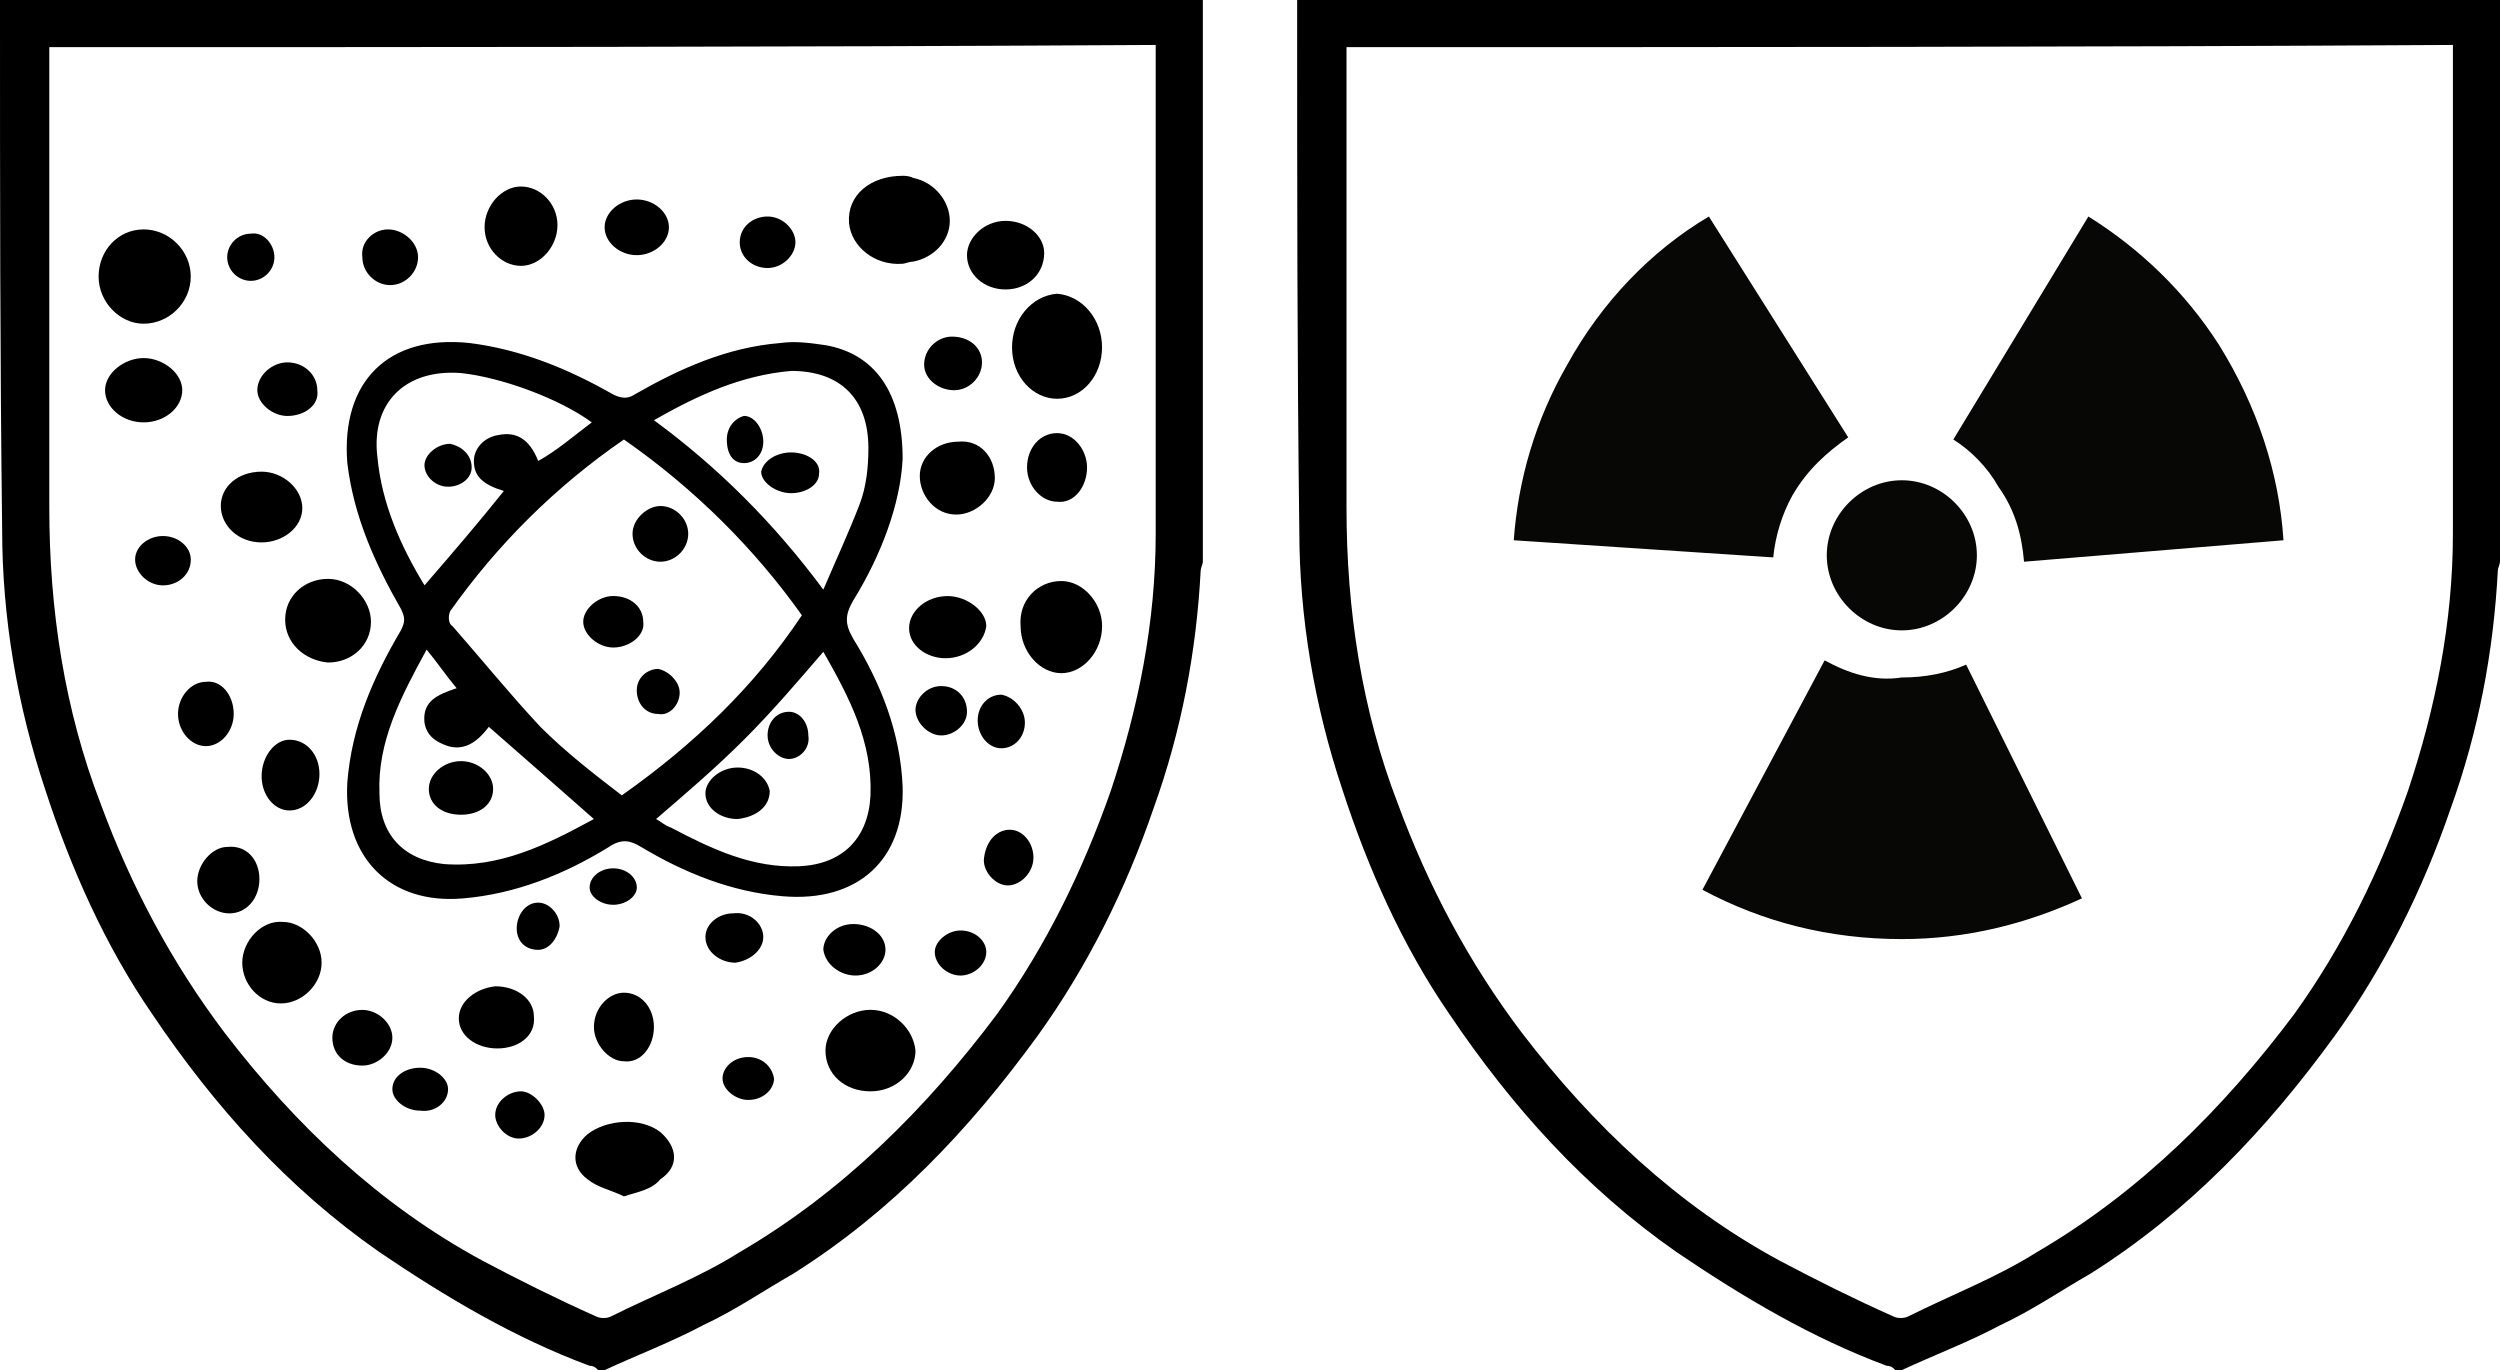 <?xml version="1.0" encoding="utf-8"?>
<!-- Generator: Adobe Illustrator 27.0.0, SVG Export Plug-In . SVG Version: 6.00 Build 0)  -->
<!DOCTYPE svg PUBLIC "-//W3C//DTD SVG 1.1//EN" "http://www.w3.org/Graphics/SVG/1.1/DTD/svg11.dtd">
<svg version="1.1" id="Camada_1" xmlns="http://www.w3.org/2000/svg" xmlns:xlink="http://www.w3.org/1999/xlink" x="0px" y="0px"
	 width="46.5px" height="25.484px" viewBox="0 0 46.5 25.484" style="enable-background:new 0 0 46.5 25.484;" xml:space="preserve"
	>
<g>
	<g>
		<path d="M22.373,0c0,3.47,0,6.979,0,10.449c0,0.04-0.04,0.12-0.04,0.16c-0.08,1.515-0.359,2.991-0.877,4.427
			c-0.518,1.515-1.236,2.951-2.154,4.227c-1.276,1.755-2.712,3.27-4.546,4.427c-0.558,0.319-1.077,0.678-1.675,0.957
			c-0.598,0.319-1.236,0.558-1.834,0.837c-0.04,0-0.08,0-0.12,0c-0.04-0.04-0.08-0.08-0.16-0.08
			c-1.396-0.518-2.672-1.276-3.908-2.114c-1.715-1.196-3.071-2.712-4.227-4.427c-0.877-1.276-1.515-2.712-1.994-4.187
			C0.32,13.121,0.04,11.486,0.04,9.85C0,6.66,0,3.469,0,0.239C0,0.159,0,0.079,0,0c0.12,0,0.199,0,0.279,0
			c7.258,0,14.477,0,21.735,0C22.133,0,22.253,0,22.373,0z M0.917,0.877c0,0.08,0,0.16,0,0.199c0,2.792,0,5.583,0,8.375
			c0,1.874,0.279,3.749,0.957,5.503c0.558,1.515,1.316,2.951,2.313,4.267c1.316,1.715,2.871,3.19,4.786,4.227
			c0.678,0.359,1.396,0.718,2.114,1.037c0.08,0.04,0.199,0.04,0.279,0c0.798-0.399,1.635-0.718,2.393-1.196
			c1.914-1.117,3.47-2.672,4.786-4.427c0.917-1.276,1.595-2.672,2.114-4.148c0.518-1.555,0.837-3.151,0.837-4.786
			c0-2.951,0-5.902,0-8.853c0-0.08,0-0.16,0-0.239C14.596,0.877,7.776,0.877,0.917,0.877z"/>
	</g>
	<g>
		<g>
			<path style="fill-rule:evenodd;clip-rule:evenodd;" d="M16.789,8.534c-0.04,0.837-0.399,1.795-0.917,2.632c-0.16,0.279-0.16,0.439,0,0.718
				c0.518,0.837,0.877,1.755,0.917,2.752c0.04,1.356-0.837,2.154-2.233,2.034c-0.957-0.08-1.834-0.439-2.632-0.917
				c-0.199-0.12-0.359-0.16-0.598,0c-0.837,0.518-1.755,0.877-2.712,0.957c-1.356,0.12-2.233-0.758-2.154-2.154
				c0.08-1.037,0.479-1.954,0.997-2.832c0.08-0.16,0.08-0.239,0-0.399C6.978,10.488,6.58,9.61,6.46,8.613
				C6.34,7.098,7.218,6.22,8.733,6.38c0.957,0.12,1.834,0.479,2.672,0.957c0.16,0.08,0.279,0.08,0.399,0
				c0.837-0.479,1.715-0.877,2.712-0.957c0.279-0.04,0.558,0,0.837,0.04C16.271,6.58,16.789,7.298,16.789,8.534z M11.605,8.175
				c-1.276,0.877-2.353,1.954-3.23,3.19c-0.04,0.08-0.04,0.239,0.04,0.279c0.558,0.638,1.077,1.276,1.635,1.874
				c0.479,0.479,0.997,0.877,1.515,1.276c1.356-0.957,2.473-2.034,3.35-3.35C14.038,10.209,12.921,9.092,11.605,8.175z
				 M12.163,7.816c1.196,0.877,2.233,1.914,3.151,3.151c0.239-0.558,0.479-1.077,0.678-1.595c0.12-0.319,0.16-0.678,0.16-1.037
				c0-0.917-0.518-1.436-1.436-1.436C13.798,6.979,13.001,7.338,12.163,7.816z M15.314,12.123c-0.479,0.558-0.957,1.117-1.476,1.635
				c-0.518,0.518-1.077,0.997-1.635,1.476c0.08,0.04,0.16,0.12,0.279,0.16c0.758,0.399,1.515,0.758,2.393,0.718
				c0.798-0.04,1.276-0.518,1.316-1.316C16.231,13.798,15.792,12.961,15.314,12.123z M11.007,7.856
				c-0.598-0.439-1.675-0.837-2.433-0.917c-1.037-0.08-1.675,0.558-1.555,1.555c0.08,0.877,0.439,1.675,0.877,2.393
				c0.518-0.598,0.997-1.157,1.476-1.755c-0.399-0.12-0.558-0.279-0.558-0.558c0-0.239,0.199-0.439,0.439-0.479
				c0.359-0.08,0.598,0.08,0.758,0.479C10.369,8.375,10.688,8.095,11.007,7.856z M9.092,13.519
				c-0.239,0.319-0.479,0.439-0.758,0.359c-0.239-0.08-0.399-0.199-0.439-0.439c-0.04-0.399,0.239-0.518,0.598-0.638
				c-0.199-0.239-0.359-0.479-0.558-0.718c-0.479,0.877-0.917,1.715-0.877,2.672c0,0.758,0.439,1.236,1.196,1.316
				c1.037,0.08,1.914-0.359,2.792-0.837C10.369,14.636,9.731,14.078,9.092,13.519z"/>
			<path style="fill-rule:evenodd;clip-rule:evenodd;" d="M20.498,6.46c0,0.518-0.359,0.957-0.837,0.957c-0.439,0-0.837-0.399-0.837-0.957
				c0-0.518,0.359-0.957,0.837-0.997C20.139,5.503,20.498,5.942,20.498,6.46z"/>
			<path style="fill-rule:evenodd;clip-rule:evenodd;" d="M16.789,3.27c0.04,0,0.12,0,0.199,0.04c0.399,0.08,0.678,0.439,0.678,0.798s-0.279,0.678-0.678,0.758
				c-0.08,0-0.16,0.04-0.199,0.04c-0.518,0.04-0.957-0.319-0.997-0.758C15.752,3.629,16.191,3.27,16.789,3.27z"/>
			<path style="fill-rule:evenodd;clip-rule:evenodd;" d="M1.834,5.144c0-0.479,0.359-0.877,0.837-0.877s0.877,0.399,0.877,0.877c0,0.479-0.399,0.877-0.877,0.877
				C2.233,6.022,1.834,5.623,1.834,5.144z"/>
			<path style="fill-rule:evenodd;clip-rule:evenodd;" d="M19.741,10.807c0.399,0,0.758,0.399,0.758,0.837c0,0.479-0.359,0.877-0.758,0.877
				c-0.399,0-0.758-0.399-0.758-0.877C18.943,11.166,19.302,10.807,19.741,10.807z"/>
			<path style="fill-rule:evenodd;clip-rule:evenodd;" d="M16.191,20.299c-0.479,0-0.837-0.319-0.837-0.758c0-0.399,0.399-0.758,0.837-0.758
				c0.439,0,0.798,0.359,0.837,0.758C17.029,19.94,16.67,20.299,16.191,20.299z"/>
			<path style="fill-rule:evenodd;clip-rule:evenodd;" d="M5.304,11.525c0-0.439,0.359-0.758,0.798-0.758S6.9,11.166,6.9,11.565c0,0.439-0.359,0.758-0.798,0.758
				C5.663,12.283,5.304,11.964,5.304,11.525z"/>
			<path style="fill-rule:evenodd;clip-rule:evenodd;" d="M11.605,22.253c-0.239-0.12-0.479-0.16-0.678-0.319c-0.319-0.239-0.279-0.598,0-0.837
				c0.359-0.279,0.997-0.319,1.356-0.04c0.319,0.279,0.359,0.638,0,0.877C12.123,22.133,11.844,22.173,11.605,22.253z"/>
			<path style="fill-rule:evenodd;clip-rule:evenodd;" d="M5.982,17.906c0,0.399-0.359,0.758-0.758,0.758s-0.718-0.359-0.718-0.758s0.359-0.798,0.758-0.758
				C5.623,17.148,5.982,17.507,5.982,17.906z"/>
			<path style="fill-rule:evenodd;clip-rule:evenodd;" d="M10.369,4.187c0,0.399-0.319,0.758-0.678,0.758S9.013,4.626,9.013,4.227s0.319-0.758,0.678-0.758
				S10.369,3.788,10.369,4.187z"/>
			<path style="fill-rule:evenodd;clip-rule:evenodd;" d="M4.865,10.089c-0.439,0-0.758-0.319-0.758-0.678s0.319-0.638,0.758-0.638c0.399,0,0.758,0.319,0.758,0.678
				C5.623,9.81,5.264,10.089,4.865,10.089z"/>
			<path style="fill-rule:evenodd;clip-rule:evenodd;" d="M18.504,8.893c0,0.359-0.359,0.678-0.718,0.678c-0.399,0-0.678-0.359-0.678-0.718s0.319-0.638,0.718-0.638
				C18.225,8.175,18.504,8.494,18.504,8.893z"/>
			<path style="fill-rule:evenodd;clip-rule:evenodd;" d="M18.704,5.384c-0.399,0-0.718-0.279-0.718-0.638c0-0.319,0.319-0.638,0.718-0.638
				c0.399,0,0.718,0.279,0.718,0.598C19.421,5.104,19.102,5.384,18.704,5.384z"/>
			<path style="fill-rule:evenodd;clip-rule:evenodd;" d="M2.672,7.856c-0.399,0-0.718-0.279-0.718-0.598S2.313,6.66,2.672,6.66S3.39,6.939,3.39,7.258
				C3.39,7.577,3.071,7.856,2.672,7.856z"/>
			<path style="fill-rule:evenodd;clip-rule:evenodd;" d="M9.252,19.501c-0.399,0-0.718-0.239-0.718-0.558s0.319-0.558,0.678-0.598c0.399,0,0.718,0.239,0.718,0.558
				C9.97,19.262,9.651,19.501,9.252,19.501z"/>
			<path style="fill-rule:evenodd;clip-rule:evenodd;" d="M17.587,12.243c-0.359,0-0.678-0.239-0.678-0.558s0.319-0.598,0.718-0.598
				c0.359,0,0.718,0.279,0.718,0.558C18.305,11.964,17.986,12.243,17.587,12.243z"/>
			<path style="fill-rule:evenodd;clip-rule:evenodd;" d="M4.825,16.351c0,0.359-0.239,0.638-0.558,0.638c-0.319,0-0.598-0.279-0.598-0.598s0.279-0.638,0.558-0.638
				C4.586,15.713,4.825,15.992,4.825,16.351z"/>
			<path style="fill-rule:evenodd;clip-rule:evenodd;" d="M20.219,8.694c0,0.359-0.239,0.678-0.558,0.638c-0.279,0-0.558-0.279-0.558-0.638s0.239-0.638,0.558-0.638
				S20.219,8.375,20.219,8.694z"/>
			<path style="fill-rule:evenodd;clip-rule:evenodd;" d="M12.163,19.102c0,0.359-0.239,0.678-0.558,0.638c-0.279,0-0.558-0.319-0.558-0.638
				c0-0.359,0.279-0.638,0.558-0.638C11.924,18.464,12.163,18.744,12.163,19.102z"/>
			<path style="fill-rule:evenodd;clip-rule:evenodd;" d="M5.942,14.397c0,0.359-0.239,0.678-0.558,0.678c-0.279,0-0.518-0.279-0.518-0.638s0.239-0.678,0.518-0.678
				C5.703,13.758,5.942,14.038,5.942,14.397z"/>
			<path style="fill-rule:evenodd;clip-rule:evenodd;" d="M11.844,4.746c-0.319,0-0.598-0.239-0.598-0.518s0.279-0.518,0.598-0.518s0.598,0.239,0.598,0.518
				C12.442,4.506,12.163,4.746,11.844,4.746z"/>
			<path style="fill-rule:evenodd;clip-rule:evenodd;" d="M4.347,13.28c0,0.319-0.239,0.598-0.518,0.598c-0.279,0-0.518-0.279-0.518-0.598s0.239-0.598,0.518-0.598
				C4.107,12.642,4.347,12.921,4.347,13.28z"/>
			<path style="fill-rule:evenodd;clip-rule:evenodd;" d="M6.74,19.82c-0.319,0-0.558-0.199-0.558-0.518c0-0.279,0.239-0.518,0.558-0.518
				c0.279,0,0.558,0.239,0.558,0.518S7.019,19.82,6.74,19.82z"/>
			<path style="fill-rule:evenodd;clip-rule:evenodd;" d="M5.344,7.737c-0.279,0-0.558-0.239-0.558-0.479c0-0.279,0.279-0.518,0.558-0.518
				c0.319,0,0.558,0.239,0.558,0.518C5.942,7.537,5.663,7.737,5.344,7.737z"/>
			<path style="fill-rule:evenodd;clip-rule:evenodd;" d="M7.218,4.267c0.279,0,0.558,0.239,0.558,0.518S7.537,5.303,7.258,5.303c-0.279,0-0.518-0.239-0.518-0.518
				C6.7,4.506,6.939,4.267,7.218,4.267z"/>
			<path style="fill-rule:evenodd;clip-rule:evenodd;" d="M17.747,7.258c-0.279,0-0.558-0.199-0.558-0.479s0.239-0.518,0.518-0.518c0.319,0,0.558,0.199,0.558,0.479
				S18.026,7.258,17.747,7.258z"/>
			<path style="fill-rule:evenodd;clip-rule:evenodd;" d="M15.912,18.145c-0.279,0-0.558-0.199-0.598-0.479c0-0.239,0.239-0.479,0.558-0.479
				c0.319,0,0.598,0.199,0.598,0.479C16.47,17.906,16.231,18.145,15.912,18.145z"/>
			<path style="fill-rule:evenodd;clip-rule:evenodd;" d="M3.031,9.97c0.279,0,0.518,0.199,0.518,0.439c0,0.279-0.239,0.479-0.518,0.479s-0.518-0.239-0.518-0.479
				C2.512,10.169,2.751,9.97,3.031,9.97z"/>
			<path style="fill-rule:evenodd;clip-rule:evenodd;" d="M14.197,17.427c0,0.239-0.239,0.439-0.518,0.479c-0.279,0-0.558-0.199-0.558-0.479
				c0-0.239,0.239-0.439,0.518-0.439C13.958,16.949,14.197,17.188,14.197,17.427z"/>
			<path style="fill-rule:evenodd;clip-rule:evenodd;" d="M14.277,4.985c-0.279,0-0.518-0.199-0.518-0.479s0.239-0.479,0.518-0.479s0.518,0.239,0.518,0.479
				S14.556,4.985,14.277,4.985z"/>
			<path style="fill-rule:evenodd;clip-rule:evenodd;" d="M18.783,15.433c0.239,0,0.439,0.239,0.439,0.518c0,0.279-0.239,0.518-0.479,0.518
				c-0.239,0-0.479-0.279-0.439-0.518C18.345,15.633,18.544,15.433,18.783,15.433z"/>
			<path style="fill-rule:evenodd;clip-rule:evenodd;" d="M17.507,12.761c0.279,0,0.479,0.199,0.479,0.479c0,0.239-0.239,0.439-0.479,0.439
				c-0.24,0-0.479-0.239-0.479-0.479C17.029,13.001,17.228,12.761,17.507,12.761z"/>
			<path style="fill-rule:evenodd;clip-rule:evenodd;" d="M19.063,13.439c0,0.279-0.199,0.479-0.439,0.479c-0.239,0-0.439-0.239-0.439-0.518
				s0.199-0.479,0.439-0.479C18.863,12.961,19.063,13.2,19.063,13.439z"/>
			<path style="fill-rule:evenodd;clip-rule:evenodd;" d="M7.816,20.658c-0.279,0-0.518-0.199-0.518-0.399c0-0.239,0.239-0.399,0.518-0.399
				c0.279,0,0.518,0.199,0.518,0.399C8.335,20.498,8.095,20.698,7.816,20.658z"/>
			<path style="fill-rule:evenodd;clip-rule:evenodd;" d="M10.129,20.738c0,0.239-0.239,0.439-0.479,0.439c-0.239,0-0.439-0.239-0.439-0.439
				c0-0.239,0.239-0.439,0.479-0.439C9.89,20.299,10.129,20.538,10.129,20.738z"/>
			<path style="fill-rule:evenodd;clip-rule:evenodd;" d="M17.866,18.145c-0.239,0-0.479-0.199-0.479-0.439c0-0.199,0.239-0.399,0.479-0.399
				c0.279,0,0.479,0.199,0.479,0.399C18.345,17.946,18.105,18.145,17.866,18.145z"/>
			<path style="fill-rule:evenodd;clip-rule:evenodd;" d="M5.104,4.785c0,0.239-0.199,0.439-0.439,0.439c-0.239,0-0.439-0.199-0.439-0.439
				c0-0.239,0.199-0.439,0.439-0.439C4.905,4.307,5.104,4.546,5.104,4.785z"/>
			<path style="fill-rule:evenodd;clip-rule:evenodd;" d="M14.397,20.06c0,0.199-0.199,0.399-0.479,0.399c-0.239,0-0.479-0.199-0.479-0.399s0.199-0.399,0.479-0.399
				C14.157,19.661,14.357,19.82,14.397,20.06z"/>
			<path style="fill-rule:evenodd;clip-rule:evenodd;" d="M10.01,17.667c-0.239,0-0.399-0.16-0.399-0.399s0.16-0.479,0.399-0.479c0.199,0,0.399,0.199,0.399,0.439
				C10.369,17.467,10.209,17.667,10.01,17.667z"/>
			<path style="fill-rule:evenodd;clip-rule:evenodd;" d="M11.406,16.829c-0.239,0-0.439-0.16-0.439-0.319c0-0.199,0.199-0.359,0.439-0.359s0.439,0.16,0.439,0.359
				C11.844,16.67,11.645,16.829,11.406,16.829z"/>
			<path style="fill-rule:evenodd;clip-rule:evenodd;" d="M11.406,12.044c-0.279,0-0.558-0.239-0.558-0.479c0-0.239,0.279-0.479,0.558-0.479
				c0.319,0,0.558,0.199,0.558,0.479C12.004,11.804,11.725,12.044,11.406,12.044z"/>
			<path style="fill-rule:evenodd;clip-rule:evenodd;" d="M12.283,9.412c0.279,0,0.518,0.239,0.518,0.518s-0.239,0.518-0.518,0.518s-0.518-0.239-0.518-0.518
				C11.764,9.651,12.044,9.412,12.283,9.412z"/>
			<path style="fill-rule:evenodd;clip-rule:evenodd;" d="M12.642,12.881c0,0.239-0.199,0.439-0.399,0.399c-0.239,0-0.399-0.199-0.399-0.439
				s0.199-0.399,0.399-0.399C12.442,12.482,12.642,12.682,12.642,12.881z"/>
			<path style="fill-rule:evenodd;clip-rule:evenodd;" d="M14.716,8.415c0.279,0,0.558,0.16,0.518,0.399c0,0.199-0.239,0.359-0.518,0.359s-0.558-0.199-0.558-0.399
				C14.197,8.574,14.436,8.415,14.716,8.415z"/>
			<path style="fill-rule:evenodd;clip-rule:evenodd;" d="M13.519,8.175c0-0.239,0.16-0.399,0.319-0.439c0.199,0,0.359,0.239,0.359,0.479s-0.16,0.399-0.359,0.399
				S13.519,8.454,13.519,8.175z"/>
			<path style="fill-rule:evenodd;clip-rule:evenodd;" d="M13.719,15.234c-0.319,0-0.598-0.199-0.598-0.479c0-0.239,0.279-0.479,0.598-0.479
				s0.558,0.199,0.598,0.439C14.317,14.995,14.078,15.194,13.719,15.234z"/>
			<path style="fill-rule:evenodd;clip-rule:evenodd;" d="M14.676,14.117c-0.199,0-0.399-0.199-0.399-0.439s0.16-0.439,0.399-0.439c0.199,0,0.359,0.199,0.359,0.439
				C15.075,13.918,14.875,14.117,14.676,14.117z"/>
			<path style="fill-rule:evenodd;clip-rule:evenodd;" d="M8.773,8.694c0,0.199-0.199,0.359-0.439,0.359S7.895,8.854,7.895,8.654s0.239-0.399,0.479-0.399
				C8.574,8.295,8.773,8.454,8.773,8.694z"/>
			<path style="fill-rule:evenodd;clip-rule:evenodd;" d="M8.574,15.154c-0.359,0-0.598-0.199-0.598-0.479c0-0.279,0.279-0.518,0.598-0.518
				c0.319,0,0.598,0.239,0.598,0.518C9.172,14.955,8.933,15.154,8.574,15.154z"/>
		</g>
	</g>
	<g>
		<g>
			<path d="M46.5,0c0,3.47,0,6.979,0,10.449c0,0.04-0.04,0.12-0.04,0.16c-0.08,1.515-0.359,2.991-0.877,4.427
				c-0.518,1.515-1.236,2.951-2.154,4.227c-1.276,1.755-2.712,3.27-4.546,4.427c-0.558,0.319-1.077,0.678-1.675,0.957
				c-0.598,0.319-1.236,0.558-1.834,0.837c-0.04,0-0.08,0-0.12,0c-0.04-0.04-0.08-0.08-0.16-0.08
				c-1.396-0.518-2.672-1.276-3.908-2.114c-1.715-1.196-3.071-2.712-4.227-4.427c-0.877-1.276-1.515-2.712-1.994-4.187
				c-0.518-1.555-0.798-3.19-0.798-4.826c-0.04-3.19-0.04-6.381-0.04-9.611c0-0.08,0-0.16,0-0.239c0.12,0,0.199,0,0.279,0
				c7.258,0,14.477,0,21.735,0C46.261,0,46.381,0,46.5,0z M25.045,0.877c0,0.08,0,0.16,0,0.199c0,2.792,0,5.583,0,8.375
				c0,1.874,0.279,3.749,0.957,5.503c0.558,1.515,1.316,2.951,2.313,4.267c1.316,1.715,2.871,3.19,4.786,4.227
				c0.678,0.359,1.396,0.718,2.114,1.037c0.08,0.04,0.199,0.04,0.279,0c0.798-0.399,1.635-0.718,2.393-1.196
				c1.914-1.117,3.47-2.672,4.786-4.427c0.917-1.276,1.595-2.672,2.114-4.148c0.518-1.555,0.837-3.151,0.837-4.786
				c0-2.951,0-5.902,0-8.853c0-0.08,0-0.16,0-0.239C38.724,0.877,31.904,0.877,25.045,0.877z"/>
		</g>
		<g>
			<path style="fill:#070706;" d="M34.377,8.135l-2.592-4.108c-1.077,0.638-1.994,1.595-2.632,2.752c-0.598,1.037-0.917,2.154-0.997,3.27
				l4.826,0.319c0.04-0.399,0.16-0.798,0.359-1.157C33.619,8.734,33.978,8.415,34.377,8.135 M37.647,10.448l4.826-0.399
				c-0.08-1.236-0.479-2.473-1.196-3.629c-0.638-0.997-1.476-1.795-2.433-2.393l-2.512,4.148c0.319,0.199,0.638,0.518,0.837,0.877
				C37.487,9.491,37.607,9.97,37.647,10.448 M33.938,12.283l-2.273,4.267c1.117,0.598,2.353,0.917,3.709,0.917
				c1.196,0,2.313-0.279,3.35-0.758l-2.154-4.347c-0.359,0.16-0.758,0.239-1.196,0.239C34.855,12.682,34.377,12.522,33.938,12.283
				 M35.374,11.725c-0.758,0-1.396-0.638-1.396-1.396s0.638-1.396,1.396-1.396s1.396,0.638,1.396,1.396
				C36.769,11.086,36.131,11.725,35.374,11.725"/>
		</g>
	</g>
</g>
</svg>
